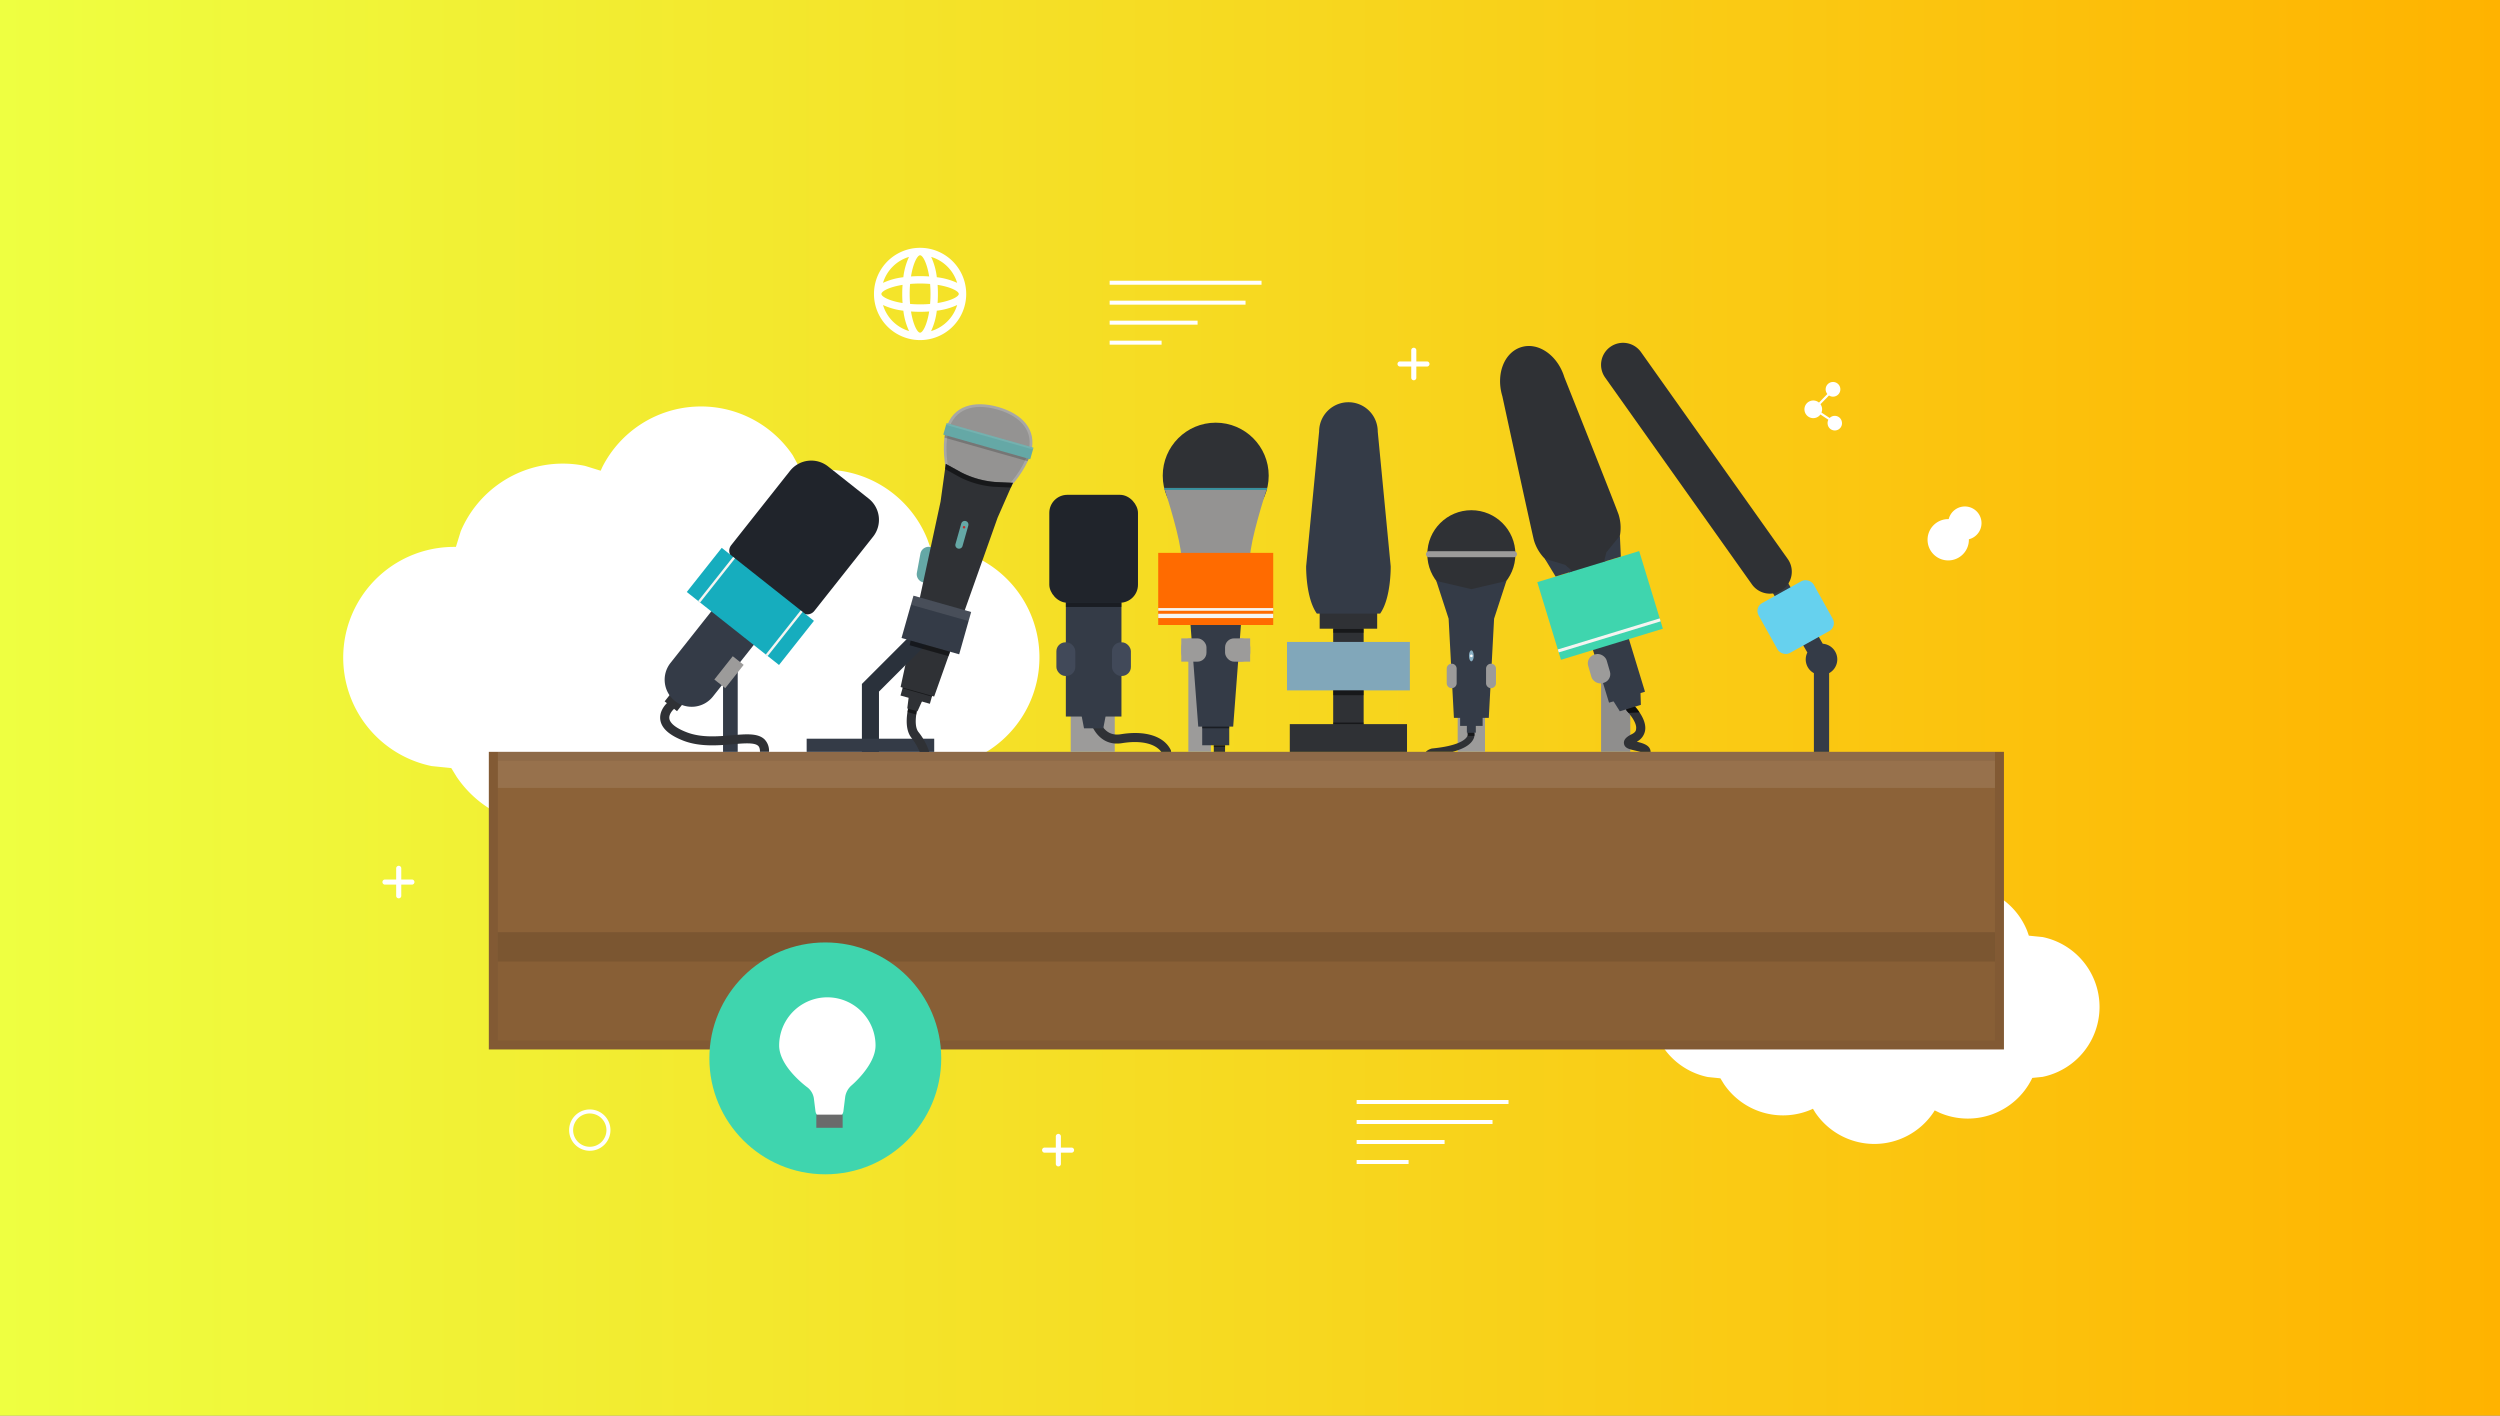 <svg xmlns="http://www.w3.org/2000/svg" viewBox="0 0 830 470"><rect x="0" y="0" width="830" height="470" fill="#808080" stroke="none"/><defs><linearGradient id="linear-gradient" y1="-465" x2="830" y2="-465" gradientTransform="matrix(1 0 0 -1 0 -230)" gradientUnits="userSpaceOnUse"><stop offset="0" stop-color="#eeff41"/><stop offset="1" stop-color="#ffb300"/></linearGradient></defs><g id="conferences-events"><path fill="url(#linear-gradient)" d="M0 0h830v470H0z"/><path d="M320.78 97.59v-.007a15.309 15.309 0 0 0-30.618 0v.017a15.31 15.31 0 0 0 30.62 0v-.01zm-15.31 12.86c-.886 0-2.3-2.581-3.018-7.038 1 .07 2.007.108 3.018.108s2.022-.038 3.018-.109c-.713 4.458-2.132 7.039-3.018 7.039zm0-9.4c-1.179 0-2.282-.054-3.32-.141a39.363 39.363 0 0 1 .002-6.639 39.547 39.547 0 0 1 6.636.001 39.362 39.362 0 0 1 .002 6.638 37.967 37.967 0 0 1-3.32.141zm-12.85-3.458c.005-.886 2.57-2.3 7.029-3.016a42.053 42.053 0 0 0 0 6.036c-4.449-.719-7.025-2.135-7.029-3.02zm12.85-12.842c.885 0 2.3 2.577 3.017 7.028-1-.07-2.006-.108-3.017-.108s-2.021.038-3.017.108c.715-4.451 2.132-7.028 3.017-7.028zm5.811 9.822c4.453.713 7.033 2.13 7.038 3.016 0 .886-2.584 2.3-7.039 3.017a42.26 42.26 0 0 0 .001-6.033zm6.493-.657a22.085 22.085 0 0 0-6.752-1.877 22.045 22.045 0 0 0-1.874-6.744 12.878 12.878 0 0 1 8.627 8.621zm-15.986-8.623a22.024 22.024 0 0 0-1.88 6.746 22.048 22.048 0 0 0-6.746 1.874 12.869 12.869 0 0 1 8.627-8.62zm-8.63 15.978a22.028 22.028 0 0 0 6.755 1.882 22.107 22.107 0 0 0 1.9 6.762 12.867 12.867 0 0 1-8.654-8.645zm15.964 8.646a22.135 22.135 0 0 0 1.894-6.764 22.057 22.057 0 0 0 6.766-1.887 12.867 12.867 0 0 1-8.66 8.651zM229.17 288.82a36.76 36.76 0 0 1-30.49-16.2l-1.19-1.94-1.12.52a36.76 36.76 0 0 1-44.78-13.32l-1.77-2.88-6.5-.66a36.76 36.76 0 0 1 7.41-72.77h.63l1.61-5.2a36.8 36.8 0 0 1 33.87-22.45 35.83 35.83 0 0 1 7.41.76l5.17 1.6.58-1.28a36.74 36.74 0 0 1 63.21-3.83l3.05 5.61 1.91-.44A36.83 36.83 0 0 1 307.88 179l.9 2.54 7.07.71a36.78 36.78 0 0 1 0 72l-5.32.55-.23.51a36.81 36.81 0 0 1-47.3 17.61l-2.78-1.33-.63 1a36.73 36.73 0 0 1-30.42 16.23zm393.14 90.97a23.69 23.69 0 0 1-19.65-10.44l-.77-1.25-.72.34a23.69 23.69 0 0 1-28.86-8.58l-1.14-1.86-4.19-.43a23.69 23.69 0 0 1 4.78-46.89h.4l1-3.35A23.72 23.72 0 0 1 595 292.84a23.09 23.09 0 0 1 4.78.49l3.33 1 .37-.8a23.68 23.68 0 0 1 40.73-2.47l2 3.61 1.23-.28A23.73 23.73 0 0 1 673 309l.58 1.64 4.56.46a23.7 23.7 0 0 1 0 46.42l-3.43.35-.15.33a23.72 23.72 0 0 1-30.45 11.31l-1.79-.86-.41.67a23.67 23.67 0 0 1-19.6 10.47zm-426.5 2.27a6.86 6.86 0 1 1 6.86-6.86 6.87 6.87 0 0 1-6.86 6.86zm0-12.39a5.53 5.53 0 1 0 5.53 5.53 5.54 5.54 0 0 0-5.53-5.52zm451-183.61a6.86 6.86 0 1 1 6.86-6.86 6.87 6.87 0 0 1-6.86 6.86zm0-12.39a5.525 5.525 0 1 1 0 .01zm-35.31-33.58a2.38 2.38 0 0 0-4.05-1.32l-2.72-1.8a2.91 2.91 0 0 0-.33-2.77l2.83-2.9a2.44 2.44 0 1 0-.55-.49l-2.78 2.85a2.93 2.93 0 1 0 .339 4.13q.074-.087.141-.18l2.64 1.75a2.36 2.36 0 0 0-.24 1.44 2.39 2.39 0 0 0 4.754-.495q-.012-.113-.034-.225zM355.84 381h-3.62v-3.61a.85.85 0 1 0-1.69 0V381h-3.62a.85.85 0 1 0 0 1.69h3.62v3.62a.85.85 0 1 0 1.69 0v-3.62h3.62a.85.85 0 0 0 0-1.69zm118-261h-3.62v-3.61a.85.85 0 1 0-1.69 0V120h-3.62a.85.85 0 1 0 0 1.69h3.62v3.62a.85.85 0 1 0 1.69 0v-3.62h3.62a.85.85 0 0 0 0-1.69zm-337 172h-3.62v-3.61a.85.85 0 1 0-1.69 0V292h-3.62a.85.85 0 1 0 0 1.69h3.62v3.62a.85.85 0 1 0 1.69 0v-3.62h3.62a.85.85 0 0 0 0-1.69zm313.56 73.2h50.43v1.33H450.4zm0 6.63h45.12v1.33H450.4zm0 6.64h29.2v1.33h-29.2zm0 6.64h17.25v1.33H450.4zm-82-291.91h50.43v1.33H368.4zm0 6.63h45.12v1.33H368.4zm0 6.64h29.2v1.33h-29.2zm0 6.64h17.25v1.33H368.4z" fill="#fff"/><path fill="#825a34" d="M162.29 249.61h503.02v98.81H162.29z"/><path fill="#8c6238" d="M165.29 252.61h497.03v92.82H165.29z"/><path fill="#fefefe" opacity=".1" style="isolation:isolate" d="M165.29 249.61h497.03v11.98H165.29z"/><path opacity=".03" style="isolation:isolate" d="M165.29 309.5h497.03v35.93H165.29z"/><path opacity=".1" style="isolation:isolate" d="M165.29 309.5h497.03v9.73H165.29z"/><circle cx="274" cy="351.38" r="38.49" fill="#3fd5ae"/><path d="M290.68 347.11a16 16 0 0 0-32 0c0 7.2 9.51 14 9.51 14a5.74 5.74 0 0 1 2 3.44l.55 4.39a2.55 2.55 0 0 0 2.46 2.17h4.37A2.55 2.55 0 0 0 280 369l.62-4.95a6.4 6.4 0 0 1 1.95-3.57s8.11-6.74 8.11-13.37z" fill="#fff"/><path fill="#6a6b6b" d="M271.02 370.06h8.74v4.37h-8.74z"/><path fill="#343b47" d="M240.05 222.95h4.87v26.67h-4.87z"/><path d="M253.75 245.4c-2.19-2-5.95-1.71-10.7-1.3s-10.14.87-14.94-.94c-3.5-1.32-5.58-2.92-5.87-4.5s1.3-3.08 1.36-3.13a1.511 1.511 0 0 0 .184-.2l.985.78 2.786-3.521-4.109-3.252-2.786 3.521.748.592c-.645.631-2.658 2.85-2.158 5.719.49 2.75 3.1 5 7.76 6.79 5.43 2.05 11.44 1.54 16.26 1.13 3.7-.32 7.19-.61 8.41.51.17.15.64.58.63 2h3a5.41 5.41 0 0 0-1.56-4.199z" fill="#2f3135"/><path d="M242.52 194.93L222.6 220.1a9 9 0 0 0 1.47 12.62 9 9 0 0 0 12.62-1.47l19.92-25.17z" fill="#343b47"/><path d="M242.76 181l19.53-24.68a9 9 0 0 1 12.62-1.47l13.5 10.69a9 9 0 0 1 1.47 12.62l-19.53 24.68a3 3 0 0 1-4.21.49l-22.89-18.12a3 3 0 0 1-.49-4.21z" fill="#20242b"/><path transform="rotate(-51.64 249.121 201.33)" fill="#16adbe" d="M239.776 181.805h18.69v39.05h-18.69z"/><path transform="rotate(-51.64 237.9 192.475)" fill="#f5f4f1" d="M228.554 192.07h18.69v.81h-18.69z"/><path transform="rotate(-51.64 260.345 210.239)" fill="#f5f4f1" d="M251 209.834h18.69v.81H251z"/><path transform="rotate(-51.64 242.03 223.164)" fill="#9c9b9a" d="M237.1 220.854h9.86v4.62h-9.86z"/><path d="M309.87 191.15a2.78 2.78 0 0 1-3.238 2.23 2.78 2.78 0 0 1-2.23-3.238l1.17-6.32a2.78 2.78 0 0 1 3.238-2.23 2.78 2.78 0 0 1 2.23 3.238z" fill="#65a8a6"/><path d="M342.28 150.27c-2.2 7.77-12.4 19.78-20.17 17.58s-10.17-17.77-8-25.54 9.47-9.41 17.24-7.21 13.13 7.4 10.93 15.17z" fill="#a8a7a5"/><path d="M322.35 167c-7-2-9.56-16.64-7.35-24.44 1.83-6.47 7.86-8.93 16.13-6.59s12.11 7.6 10.28 14.06c-2.2 7.79-12.03 18.97-19.06 16.97z" fill="#949392"/><path d="M319.18 156.85L314 154l-1.73 12.52L299 228.1l5.57 1.58 5.57 1.58 21.06-59.38 5.09-11.58-6-.28a30.33 30.33 0 0 1-11.11-3.17z" fill="#2f3135"/><path d="M329.91 161.61l5.72.26.7-1.59-6-.28a30.32 30.32 0 0 1-11.19-3.17L314 154l-.24 1.72 5 2.77a30.33 30.33 0 0 0 11.15 3.12z" opacity=".5" style="isolation:isolate"/><path d="M314.14 142.3a20 20 0 0 0-.58 3l27.62 7.82a19.909 19.909 0 0 0 1.1-2.9c.09-.31.09-.59.15-.9l-28-7.91a9.312 9.312 0 0 1-.29.89z" opacity=".2" style="isolation:isolate"/><path transform="rotate(-74.2 328.149 146.457)" fill="#65a8a6" d="M326.153 131.457h3.99v30h-3.99z"/><path transform="rotate(-74.2 328.603 144.85)" fill="#fefefe" opacity=".1" style="isolation:isolate" d="M328.283 129.85h.64v30h-.64z"/><path fill="#2a313b" d="M312.35 209.073l-4.101-4.102-22.099 22.099v22.54h5.67v-20.007l20.53-20.53z"/><path fill="#343b47" d="M267.81 245.25h42.35v4.37h-42.35z"/><path transform="rotate(-74.2 310.864 207.498)" fill="#343b47" d="M303.564 197.552h14.6v19.89h-14.6z"/><path opacity=".5" style="isolation:isolate" d="M315.45 216.39l-13.12-3.72-.33 1.55 12.92 3.65.53-1.48z"/><path transform="rotate(-74.291 304.431 230.19)" fill="#2f3135" d="M302.255 225.125h4.348v10.132h-4.348z"/><path fill="#2f3135" d="M304.6 236.17l-3.39-.96.72-5.63 5 1.41-2.33 5.18z"/><path transform="rotate(-74.2 304.545 229.776)" opacity=".5" style="isolation:isolate" d="M304.415 224.709h.26v10.133h-.26z"/><path d="M319.56 181.28a1.21 1.21 0 0 1-1.489.843h-.011a1.21 1.21 0 0 1-.843-1.489v-.011l1.92-6.79a1.21 1.21 0 0 1 1.489-.843h.011a1.21 1.21 0 0 1 .843 1.489v.011z" fill="#65a8a6"/><circle cx="320.067" cy="175.048" r=".42" transform="rotate(-74.2 320.067 175.048)" fill="#bf3030"/><path d="M305.34 249.61h3.18a21.36 21.36 0 0 0-3.62-6.61c-1.9-2.49-.22-8.74.52-10.74a1.5 1.5 0 0 0-2.81-1c-.35.94-3.33 9.34-.09 13.6a21 21 0 0 1 2.82 4.75z" fill="#2f3135"/><path transform="rotate(-74.2 312.425 201.981)" fill="#fefefe" opacity=".1" style="isolation:isolate" d="M310.86 192.036h3.13v19.89h-3.13z"/><path d="M304.22 237.16c.05-.35.11-.71.17-1.05l-2.91-.82q-.11.54-.2 1.11l2.92.83z" opacity=".5" style="isolation:isolate"/><path fill="#9c9b9a" d="M355.48 233.42h14.62v16.2h-14.62z"/><path fill="#343b47" d="M353.86 198.26h18.46v39.63h-18.46z"/><rect x="348.37" y="164.28" width="29.44" height="35.83" rx="5.99" ry="5.99" fill="#20242b"/><path d="M385.52 249.61h3.28a1.46 1.46 0 0 0-.14-.67c-2.28-4.56-8.47-6.5-16.57-5.17-6 1-7.38-5.43-7.52-6.16a1.5 1.5 0 0 0-2.94.55c.65 3.47 3.77 9.76 10.95 8.56 6.13-.99 10.95.12 12.94 2.89z" fill="#2f3135"/><path fill="#343b47" d="M366.29 241.8h-6.4l-1.5-7.83h9.4l-1.5 7.83z"/><rect x="350.72" y="213.25" width="6.28" height="11.17" rx="2.99" ry="2.99" fill="#414959"/><rect x="369.18" y="213.25" width="6.28" height="11.17" rx="2.99" ry="2.99" fill="#414959"/><path opacity=".5" style="isolation:isolate" d="M353.86 200.11h18.46v1.41h-18.46z"/><path fill="#9c9b9a" d="M394.53 219.67h7.49v29.94h-7.49zm-2.35-7.73h22.87v7.73h-22.87z"/><circle cx="403.62" cy="157.92" r="17.59" fill="#2f3135"/><path d="M403.62 162h-17.11l.13.38c.82 2.53 5.4 16.87 5.57 22.66H415c.17-5.79 4.75-20.13 5.57-22.66l.13-.38z" fill="#949392"/><path fill="#343b47" d="M409.42 241.23h-11.6l-2.62-34.43h16.84l-2.62 34.43zm-10.29 0h8.98v6.2h-8.98z"/><rect x="392.18" y="211.94" width="8.37" height="7.73" rx="2.99" ry="2.99" fill="#9c9b9a"/><rect x="406.72" y="211.94" width="8.37" height="7.73" rx="2.99" ry="2.99" fill="#9c9b9a"/><path fill="#2f3135" d="M402.98 247.43h3.74v2.18h-3.74z"/><path opacity=".5" style="isolation:isolate" d="M402.98 247.43h3.74v.55h-3.74zm-3.85-6.2h8.98v.57h-8.98z"/><path fill="#ff6b00" d="M384.53 183.55h38.18v23.95h-38.18z"/><path d="M386.72 162.66h33.79l.09-.27.13-.38h-34.22l.13.38z" fill="#38909e"/><path fill="#f5f4f1" d="M384.53 203.77h38.18v1.43h-38.18zm0-1.89h38.18v.89h-38.18z"/><path fill="#2f3135" d="M438.13 198.81h19.09v9.92h-19.09z"/><path fill="#2f3135" d="M442.62 200.68h10.11v40.05h-10.11z"/><path d="M461.71 188l-4.3-44.73a9.73 9.73 0 0 0-19.46 0L433.64 188s-.19 10.48 3.56 15.72h21c3.7-5.19 3.51-15.72 3.51-15.72z" fill="#343b47"/><path fill="#81a7ba" d="M427.28 213.12h40.8v16.09h-40.8z"/><path opacity=".5" style="isolation:isolate" d="M442.62 208.82h10.11v1.26h-10.11zm0 20.4h10.11v1.59h-10.11z"/><path fill="#2f3135" d="M428.21 240.41h38.92v9.21h-38.92z"/><path opacity=".5" style="isolation:isolate" d="M442.62 239.88h10.11v.52h-10.11z"/><path fill="#9c9b9a" d="M483.95 237.26h9.07v12.35h-9.07z"/><circle cx="488.49" cy="184.01" r="14.62" fill="#2f3135"/><path fill="#343b47" d="M488.49 195.6l-11.63-2.72 4.08 12.52 1.76 32.94h11.58l1.76-32.94 4.08-12.52-11.63 2.72z"/><path fill="#343b47" d="M484.76 235.67h7.47V241h-7.47z"/><path d="M483.61 226.82a1.65 1.65 0 0 1-1.65 1.65 1.65 1.65 0 0 1-1.65-1.65V222a1.65 1.65 0 0 1 1.65-1.65 1.65 1.65 0 0 1 1.65 1.65zm9.76 0a1.65 1.65 0 0 0 1.65 1.65 1.65 1.65 0 0 0 1.65-1.65V222a1.65 1.65 0 0 0-1.65-1.65 1.65 1.65 0 0 0-1.65 1.65zM503.63 184a1 1 0 0 1-1 1h-28.2a1 1 0 0 1-1-1 1 1 0 0 1 1-1h28.2a1 1 0 0 1 1 1z" fill="#9c9b9a"/><ellipse cx="488.49" cy="217.74" rx=".79" ry="1.82" fill="#89b0c4"/><circle cx="488.49" cy="217.74" r=".44" fill="#fefefe"/><path d="M489.38 242.84a1.1 1.1 0 0 0-1.39-.63 1.15 1.15 0 0 0-.71 1.4 1.39 1.39 0 0 1-.3 1.08c-.72 1.06-3.16 3-11.58 3.81a4.82 4.82 0 0 0-2.06 1.1h8.92c3.41-.9 5.67-2.17 6.69-3.83a3.41 3.41 0 0 0 .43-2.93z" fill="#2f3135"/><path d="M487.27 243.61a1.21 1.21 0 0 1 0 .53v.19h2.24a3.47 3.47 0 0 0 0-1.08h-2.24a1.131 1.131 0 0 0 0 .36z" opacity=".5" style="isolation:isolate"/><path fill="#343b47" d="M487 238.76h2.97v4.49H487z"/><path fill="#8f8e8d" d="M531.56 226.18h9.7v23.43h-9.7z"/><path d="M541.79 243.73c-1 .51-2.84 1.46-2.64 3.08s1.81 1.92 3.52 2.33l2 .48H548v-.07c-.11-2.2-2.68-2.84-4.59-3.3a5.17 5.17 0 0 0 2.77-3.75c.6-3.87-3.43-8-3.89-8.47a1.5 1.5 0 0 0-2.11 2.12c.89.89 3.36 3.88 3 5.89 0 .44-.18 1.09-1.39 1.69z" fill="#2f3135"/><path transform="rotate(-16.97 532.562 206.55)" fill="#343b47" d="M526.322 180.495h12.48v52.11h-12.48z"/><path d="M519.37 125.25c-2.22-7.27-8.62-11.75-14.31-10s-8.49 9-6.28 16.3c0 0 10 46.15 10.52 47.94a14.69 14.69 0 0 0 28.1-8.58c-.52-1.75-18.03-45.66-18.03-45.66z" fill="#2f3135"/><path transform="rotate(-16.97 531.224 201.002)" fill="#3fd5ae" d="M513.54 187.526h35.37v26.95h-35.37z"/><path fill="#343b47" d="M512.87 185.48l3.59 5.91 5.42-1.65-.1-.33-2.14-1.87-6.77-2.06zm24.93-7.61l.32 6.91-5.41 1.66-.1-.34.72-2.74 4.47-5.49z"/><path transform="rotate(-16.97 534.26 210.949)" fill="#f5f4f1" d="M516.575 210.435h35.37v1.03h-35.37z"/><path fill="#343b47" d="M544.77 234.01l-6.99 2.14-4.28-6.81 11.02-3.37.25 8.04z"/><rect x="527.684" y="217.084" width="6.4" height="9.86" rx="2.99" ry="2.99" transform="rotate(-16.28 530.885 222.015)" fill="#9c9b9a"/><path d="M542.85 234.6l-3 .92a1.47 1.47 0 0 0 .35.63c.13.13.31.32.5.54l3.64-.17a18.42 18.42 0 0 0-1.49-1.92z" opacity=".7" style="isolation:isolate"/><path d="M609.98 218.92a5.223 5.223 0 0 0-4.83-5.2l-12.56-22.03-5.26 3.02 12.715 21.926a5.157 5.157 0 0 0 2.165 6.846v26.128h5.06v-26.128a5.217 5.217 0 0 0 2.71-4.562z" fill="#343b47"/><path d="M593.53 185.58a7.3 7.3 0 0 1-1.727 10.178A7.3 7.3 0 0 1 581.63 194l-48.73-68.66a7.3 7.3 0 0 1 1.727-10.178 7.3 7.3 0 0 1 10.178 1.727z" fill="#2f3135"/><rect x="585.68" y="195.387" width="20.96" height="18.96" rx="2.99" ry="2.99" transform="rotate(-29.1 596.159 204.866)" fill="#66d1ee"/></g></svg>